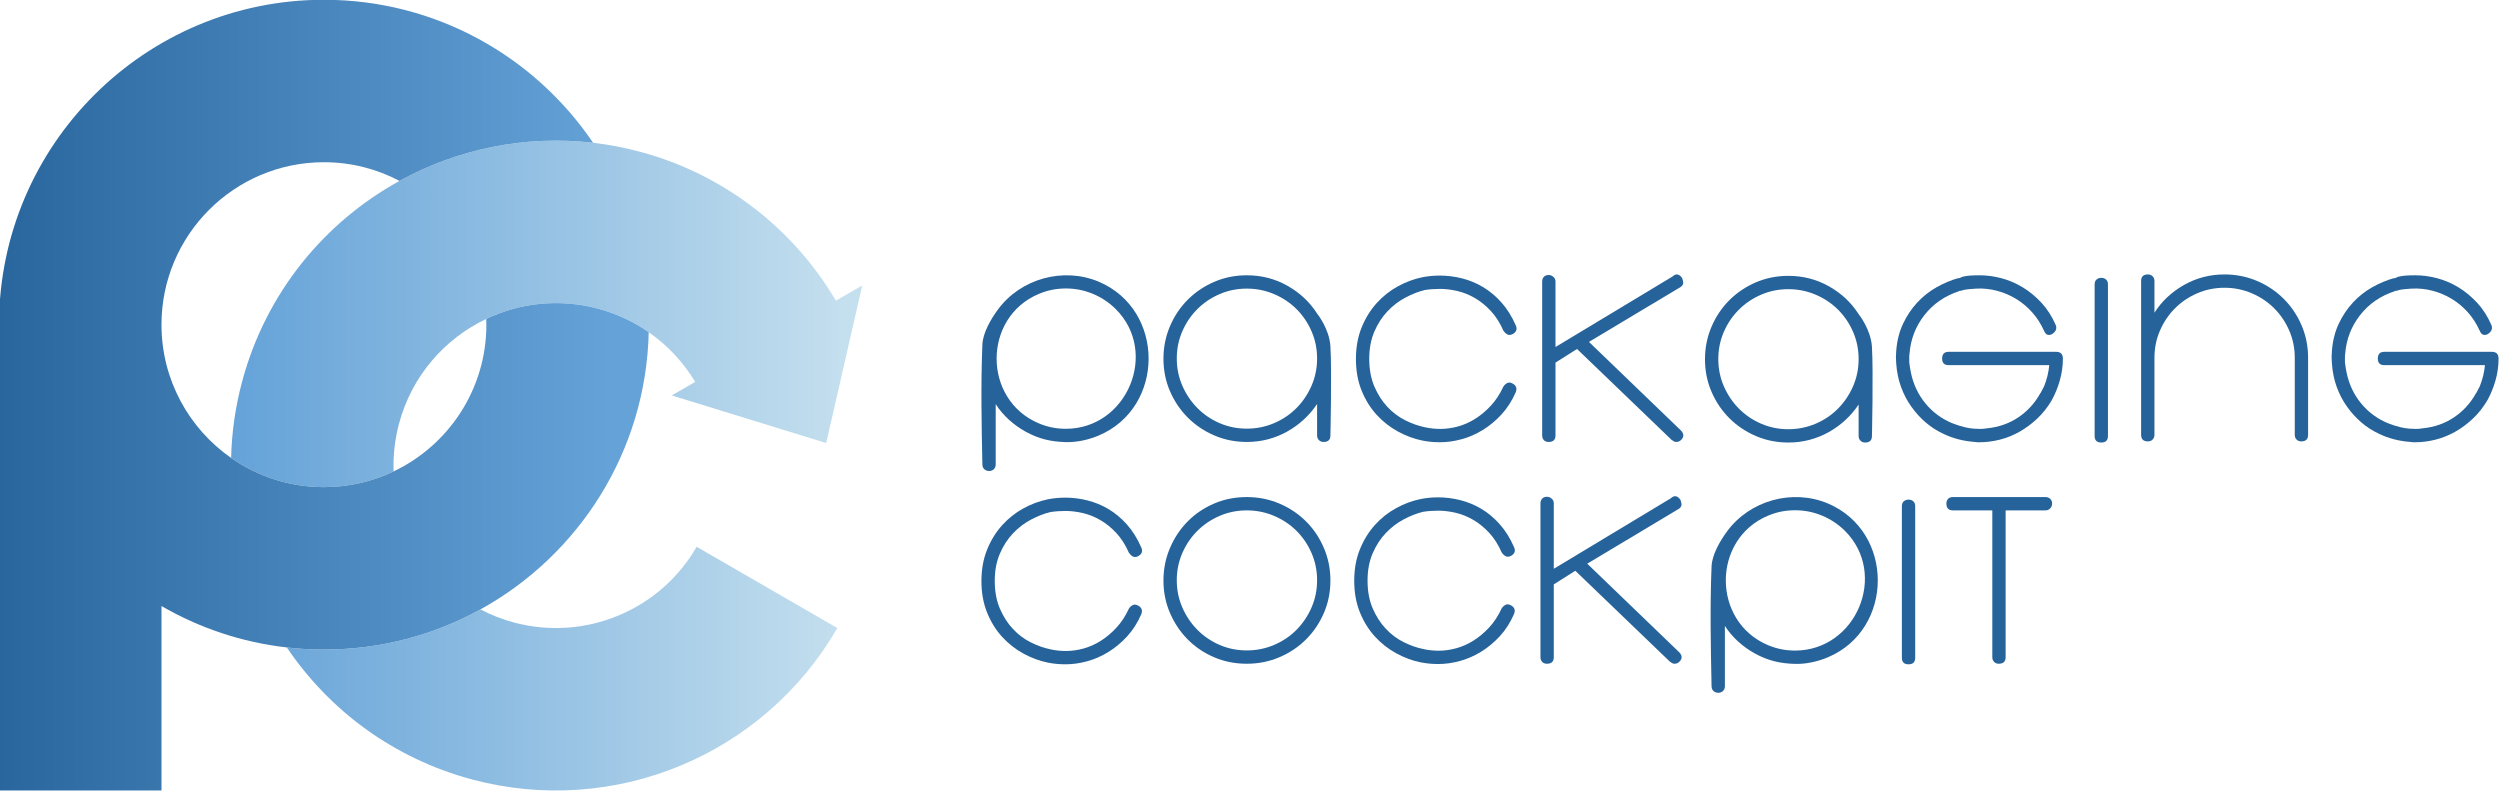 <?xml version="1.0" encoding="UTF-8" standalone="no"?>
<!DOCTYPE svg PUBLIC "-//W3C//DTD SVG 1.1//EN" "http://www.w3.org/Graphics/SVG/1.1/DTD/svg11.dtd">
<svg width="100%" height="100%" viewBox="0 0 1270 402" version="1.1" xmlns="http://www.w3.org/2000/svg" xmlns:xlink="http://www.w3.org/1999/xlink" xml:space="preserve" xmlns:serif="http://www.serif.com/" style="fill-rule:evenodd;clip-rule:evenodd;stroke-linejoin:round;stroke-miterlimit:2;">
    <g transform="matrix(1,0,0,1,-325.363,-92.331)">
        <g transform="matrix(1,0,0,1,113.91,0)">
            <g id="schrift1" transform="matrix(1,0,0,1,215.192,40.813)">
                <g>
                    <g transform="matrix(1,0,0,1,-306.889,-121.821)">
                        <path d="M972.232,332.624C972.232,332.624 978.455,340.299 979,349.256C979.752,361.611 979,394.549 979,394.549C979,396.753 977.848,397.856 975.544,397.856C974.584,397.856 973.792,397.544 973.168,396.92C972.544,396.296 972.232,395.504 972.232,394.544L972.232,378.56C970.312,381.44 968.08,384.056 965.536,386.408C962.992,388.76 960.184,390.8 957.112,392.528C954.04,394.256 950.776,395.576 947.32,396.488C943.864,397.4 940.264,397.856 936.52,397.856C930.664,397.856 925.168,396.754 920.032,394.55C914.896,392.345 910.408,389.327 906.568,385.493C902.728,381.66 899.704,377.18 897.496,372.052C895.288,366.924 894.184,361.438 894.184,355.592C894.184,349.746 895.288,344.236 897.496,339.06C899.704,333.884 902.728,329.38 906.568,325.547C910.408,321.713 914.896,318.695 920.032,316.49C925.168,314.286 930.664,313.184 936.52,313.184C944.008,313.184 950.896,314.96 957.184,318.512C963.472,322.064 968.488,326.768 972.232,332.624ZM936.52,391.088C941.416,391.088 946.048,390.154 950.416,388.286C954.784,386.417 958.576,383.855 961.792,380.597C965.008,377.34 967.552,373.556 969.424,369.244C971.296,364.932 972.232,360.333 972.232,355.448C972.232,350.562 971.296,345.964 969.424,341.652C967.552,337.34 965.008,333.58 961.792,330.371C958.576,327.161 954.784,324.623 950.416,322.754C946.048,320.886 941.416,319.952 936.52,319.952C931.624,319.952 927.016,320.886 922.696,322.754C918.376,324.623 914.608,327.161 911.392,330.371C908.176,333.58 905.632,337.34 903.76,341.652C901.888,345.964 900.952,350.562 900.952,355.448C900.952,360.333 901.888,364.932 903.76,369.244C905.632,373.556 908.176,377.34 911.392,380.597C914.608,383.855 918.376,386.417 922.696,388.286C927.016,390.154 931.624,391.088 936.52,391.088Z" style="fill:rgb(38,99,154);fill-rule:nonzero;"/>
                    </g>
                    <g transform="matrix(1,0,0,1,-31.793,-121.533)">
                        <path d="M972.232,332.624C972.232,332.624 978.455,340.299 979,349.256C979.752,361.611 979,394.549 979,394.549C979,396.753 977.848,397.856 975.544,397.856C974.584,397.856 973.792,397.544 973.168,396.92C972.544,396.296 972.232,395.504 972.232,394.544L972.232,378.56C970.312,381.44 968.08,384.056 965.536,386.408C962.992,388.76 960.184,390.8 957.112,392.528C954.04,394.256 950.776,395.576 947.32,396.488C943.864,397.4 940.264,397.856 936.52,397.856C930.664,397.856 925.168,396.754 920.032,394.55C914.896,392.345 910.408,389.327 906.568,385.493C902.728,381.66 899.704,377.18 897.496,372.052C895.288,366.924 894.184,361.438 894.184,355.592C894.184,349.746 895.288,344.236 897.496,339.06C899.704,333.884 902.728,329.38 906.568,325.547C910.408,321.713 914.896,318.695 920.032,316.49C925.168,314.286 930.664,313.184 936.52,313.184C944.008,313.184 950.896,314.96 957.184,318.512C963.472,322.064 968.488,326.768 972.232,332.624ZM936.52,391.088C941.416,391.088 946.048,390.154 950.416,388.286C954.784,386.417 958.576,383.855 961.792,380.597C965.008,377.34 967.552,373.556 969.424,369.244C971.296,364.932 972.232,360.333 972.232,355.448C972.232,350.562 971.296,345.964 969.424,341.652C967.552,337.34 965.008,333.58 961.792,330.371C958.576,327.161 954.784,324.623 950.416,322.754C946.048,320.886 941.416,319.952 936.52,319.952C931.624,319.952 927.016,320.886 922.696,322.754C918.376,324.623 914.608,327.161 911.392,330.371C908.176,333.58 905.632,337.34 903.76,341.652C901.888,345.964 900.952,350.562 900.952,355.448C900.952,360.333 901.888,364.932 903.76,369.244C905.632,373.556 908.176,377.34 911.392,380.597C914.608,383.855 918.376,386.417 922.696,388.286C927.016,390.154 931.624,391.088 936.52,391.088Z" style="fill:rgb(38,99,154);fill-rule:nonzero;"/>
                    </g>
                    <g transform="matrix(1,0,0,1,-306.889,-121.821)">
                        <path d="M1034.58,398C1031.51,398 1028.54,397.712 1025.66,397.136C1021.43,396.273 1017.3,394.74 1013.27,392.536C1009.24,390.332 1005.64,387.504 1002.48,384.055C999.321,380.604 996.777,376.508 994.85,371.764C992.923,367.02 991.96,361.677 991.96,355.736C991.96,349.793 992.923,344.45 994.85,339.706C996.777,334.962 999.321,330.841 1002.48,327.343C1005.64,323.845 1009.24,320.994 1013.27,318.79C1017.3,316.586 1021.43,315.052 1025.66,314.19C1028.54,313.615 1031.51,313.328 1034.58,313.328C1038.33,313.328 1042.07,313.798 1045.82,314.738C1049.56,315.677 1053.11,317.141 1056.47,319.13C1059.83,321.118 1062.95,323.72 1065.83,326.936C1068.71,330.152 1071.16,334.064 1073.18,338.672C1074.04,340.592 1073.46,342.08 1071.45,343.136C1070.39,343.616 1069.48,343.616 1068.71,343.136C1067.94,342.656 1067.32,342.032 1066.84,341.264C1065.11,337.328 1063,334.016 1060.5,331.328C1058.01,328.64 1055.32,326.456 1052.44,324.776C1049.56,323.096 1046.58,321.896 1043.51,321.176C1040.44,320.456 1037.46,320.096 1034.58,320.096C1033.34,320.096 1032.04,320.144 1030.7,320.24C1029.35,320.336 1028.1,320.479 1026.95,320.67C1023.78,321.436 1020.52,322.706 1017.16,324.479C1013.8,326.252 1010.75,328.575 1008.02,331.45C1005.28,334.323 1003.05,337.772 1001.32,341.796C999.592,345.82 998.728,350.418 998.728,355.592C998.728,360.957 999.592,365.652 1001.32,369.676C1003.05,373.7 1005.26,377.148 1007.94,380.023C1010.63,382.896 1013.66,385.172 1017.02,386.849C1020.38,388.526 1023.69,389.7 1026.95,390.37C1028.2,390.657 1029.5,390.872 1030.84,391.016C1032.18,391.16 1033.53,391.232 1034.87,391.232C1037.75,391.232 1040.7,390.824 1043.73,390.008C1046.75,389.192 1049.68,387.896 1052.51,386.12C1055.34,384.344 1058.01,382.112 1060.5,379.424C1063,376.736 1065.11,373.52 1066.84,369.776C1067.32,369.008 1067.94,368.408 1068.71,367.976C1069.48,367.544 1070.34,367.568 1071.3,368.048C1073.32,369.008 1073.94,370.496 1073.18,372.512C1071.26,376.928 1068.83,380.72 1065.9,383.888C1062.98,387.056 1059.81,389.685 1056.4,391.775C1052.99,393.866 1049.42,395.426 1045.67,396.455C1041.93,397.485 1038.23,398 1034.58,398Z" style="fill:rgb(38,99,154);fill-rule:nonzero;"/>
                    </g>
                    <g transform="matrix(1,0,0,1,-306.889,-121.821)">
                        <path d="M1157.13,392.096C1158.66,393.728 1158.66,395.312 1157.13,396.848C1156.46,397.52 1155.64,397.856 1154.68,397.856C1153.91,397.856 1153.19,397.52 1152.52,396.848L1152.52,396.992L1104.28,350.624L1093.34,357.536L1093.34,394.544C1093.34,396.752 1092.18,397.856 1089.88,397.856C1088.82,397.856 1088.01,397.544 1087.43,396.92C1086.86,396.296 1086.57,395.504 1086.57,394.544L1086.57,316.352C1086.57,315.392 1086.86,314.6 1087.43,313.976C1088.01,313.352 1088.82,313.04 1089.88,313.04C1090.74,313.04 1091.54,313.352 1092.26,313.976C1092.98,314.6 1093.34,315.392 1093.34,316.352L1093.34,349.616L1153.1,313.616L1152.95,313.616C1153.91,312.848 1154.78,312.584 1155.54,312.824C1156.31,313.064 1157.03,313.664 1157.7,314.624C1158.09,315.68 1158.26,316.544 1158.21,317.216C1158.16,317.888 1157.75,318.512 1156.98,319.088L1110.33,347.024L1157.13,392.096Z" style="fill:rgb(38,99,154);fill-rule:nonzero;"/>
                    </g>
                    <g transform="matrix(1,0,0,1,-306.889,-121.821)">
                        <path d="M1351.1,355.52C1351.1,359.264 1350.57,362.984 1349.51,366.68C1348.46,370.376 1347.06,373.76 1345.34,376.832C1343.22,380.384 1340.75,383.48 1337.92,386.12C1335.09,388.76 1332.09,390.968 1328.92,392.744C1325.75,394.52 1322.44,395.84 1318.98,396.704C1315.53,397.568 1312.17,398 1308.9,398L1307.75,398C1307.56,398 1307.34,397.976 1307.1,397.928C1306.86,397.88 1306.65,397.856 1306.46,397.856C1303.58,397.664 1300.74,397.209 1297.96,396.49C1295.18,395.772 1292.54,394.789 1290.04,393.543C1286.97,392.106 1284.09,390.237 1281.4,387.937C1278.71,385.637 1276.29,382.977 1274.13,379.958C1271.97,376.94 1270.22,373.585 1268.87,369.895C1267.53,366.205 1266.71,362.204 1266.42,357.892C1266.23,355.878 1266.23,353.818 1266.42,351.711C1266.81,346.536 1267.96,341.912 1269.88,337.838C1271.8,333.765 1274.2,330.171 1277.08,327.056C1279.96,323.942 1283.22,321.354 1286.87,319.294C1290.52,317.234 1294.22,315.676 1297.96,314.622L1297.82,314.766C1298.39,314.574 1298.78,314.478 1298.97,314.478C1299.35,314.19 1299.78,313.998 1300.26,313.902C1301.32,313.615 1302.57,313.424 1304.01,313.328C1305.45,313.232 1307.03,313.184 1308.76,313.184C1312.41,313.184 1316.1,313.677 1319.85,314.664C1323.59,315.651 1327.19,317.187 1330.65,319.273C1334.1,321.357 1337.3,323.984 1340.22,327.152C1343.15,330.32 1345.58,334.112 1347.5,338.528C1348.17,340.352 1347.5,341.888 1345.48,343.136C1343.56,344 1342.22,343.328 1341.45,341.12L1341.45,341.264C1339.91,337.808 1337.92,334.712 1335.47,331.976C1333.02,329.24 1330.29,326.96 1327.26,325.136C1324.24,323.312 1321,321.945 1317.54,321.035C1314.09,320.126 1310.58,319.764 1307.03,319.952C1305.98,320.048 1305.04,320.12 1304.22,320.168C1303.41,320.216 1302.42,320.336 1301.27,320.528L1301.13,320.528C1300.55,320.72 1300.22,320.816 1300.12,320.816C1299.74,321.008 1299.21,321.104 1298.54,321.104L1298.39,321.248C1291.1,323.648 1285.22,327.704 1280.75,333.416C1276.29,339.128 1273.77,345.632 1273.19,352.928C1273.1,353.408 1273.05,353.84 1273.05,354.224L1273.05,357.392C1273.24,359.12 1273.53,360.896 1273.91,362.72C1275.16,368.672 1277.63,373.88 1281.33,378.344C1285.02,382.808 1289.56,386.144 1294.94,388.352C1297.14,389.216 1299.26,389.888 1301.27,390.368C1302.9,390.752 1304.39,390.992 1305.74,391.088C1306.79,391.184 1307.9,391.232 1309.05,391.232C1310.2,391.232 1311.3,391.136 1312.36,390.944C1318.41,390.368 1323.78,388.496 1328.49,385.328C1333.19,382.16 1336.94,378.032 1339.72,372.944L1339.72,373.088L1341.59,369.488C1342.26,367.76 1342.82,366.032 1343.25,364.304C1343.68,362.576 1343.99,360.752 1344.18,358.832L1293.06,358.832C1290.86,358.832 1289.75,357.728 1289.75,355.52C1289.75,353.216 1290.86,352.064 1293.06,352.064L1347.64,352.064C1349.94,352.064 1351.1,353.216 1351.1,355.52Z" style="fill:rgb(38,99,154);fill-rule:nonzero;"/>
                    </g>
                    <g transform="matrix(1,0,0,1,-306.889,-121.821)">
                        <path d="M1370.61,398.144C1368.35,398.144 1367.22,397.04 1367.22,394.832L1367.22,317.792C1367.22,316.736 1367.54,315.92 1368.18,315.344C1368.82,314.768 1369.63,314.48 1370.61,314.48C1371.59,314.48 1372.4,314.768 1373.04,315.344C1373.67,315.92 1373.99,316.736 1373.99,317.792L1373.99,394.832C1373.99,397.04 1372.86,398.144 1370.61,398.144Z" style="fill:rgb(38,99,154);fill-rule:nonzero;"/>
                    </g>
                    <g transform="matrix(1,0,0,1,-306.889,-121.821)">
                        <path d="M1433.18,312.752C1439.03,312.752 1444.55,313.856 1449.74,316.064C1454.92,318.272 1459.43,321.296 1463.27,325.136C1467.11,328.976 1470.14,333.464 1472.34,338.6C1474.55,343.736 1475.66,349.232 1475.66,355.088L1475.66,394.256C1475.66,396.464 1474.5,397.568 1472.2,397.568C1471.24,397.568 1470.45,397.256 1469.82,396.632C1469.2,396.008 1468.89,395.216 1468.89,394.256L1468.89,355.088C1468.89,350.192 1467.95,345.584 1466.08,341.264C1464.21,336.944 1461.66,333.176 1458.45,329.96C1455.23,326.744 1451.44,324.2 1447.07,322.328C1442.7,320.456 1438.07,319.52 1433.18,319.52C1428.28,319.52 1423.67,320.456 1419.35,322.328C1415.03,324.2 1411.26,326.744 1408.05,329.96C1404.83,333.176 1402.29,336.944 1400.42,341.264C1398.54,345.584 1397.61,350.192 1397.61,355.088L1397.61,394.256C1397.61,395.216 1397.3,396.008 1396.67,396.632C1396.05,397.256 1395.26,397.568 1394.3,397.568C1391.99,397.568 1390.84,396.464 1390.84,394.256L1390.84,316.064C1390.84,313.856 1391.99,312.752 1394.3,312.752C1395.26,312.752 1396.05,313.064 1396.67,313.688C1397.3,314.312 1397.61,315.104 1397.61,316.064L1397.61,332.192C1401.35,326.336 1406.37,321.632 1412.66,318.08C1418.94,314.528 1425.78,312.752 1433.18,312.752Z" style="fill:rgb(38,99,154);fill-rule:nonzero;"/>
                    </g>
                    <g transform="matrix(1,0,0,1,-306.889,-121.821)">
                        <path d="M1572.42,355.52C1572.42,359.264 1571.9,362.984 1570.84,366.68C1569.78,370.376 1568.39,373.76 1566.66,376.832C1564.55,380.384 1562.08,383.48 1559.25,386.12C1556.42,388.76 1553.42,390.968 1550.25,392.744C1547.08,394.52 1543.77,395.84 1540.31,396.704C1536.86,397.568 1533.5,398 1530.23,398L1529.08,398C1528.89,398 1528.67,397.976 1528.43,397.928C1528.19,397.88 1527.98,397.856 1527.78,397.856C1524.9,397.664 1522.07,397.209 1519.29,396.49C1516.5,395.772 1513.86,394.789 1511.37,393.543C1508.3,392.106 1505.42,390.237 1502.73,387.937C1500.04,385.637 1497.62,382.977 1495.46,379.958C1493.3,376.94 1491.54,373.585 1490.2,369.895C1488.86,366.205 1488.04,362.204 1487.75,357.892C1487.56,355.878 1487.56,353.818 1487.75,351.711C1488.14,346.536 1489.29,341.912 1491.21,337.838C1493.13,333.765 1495.53,330.171 1498.41,327.056C1501.29,323.942 1504.55,321.354 1508.2,319.294C1511.85,317.234 1515.54,315.676 1519.29,314.622L1519.14,314.766C1519.72,314.574 1520.1,314.478 1520.3,314.478C1520.68,314.19 1521.11,313.998 1521.59,313.902C1522.65,313.615 1523.9,313.424 1525.34,313.328C1526.78,313.232 1528.36,313.184 1530.09,313.184C1533.74,313.184 1537.43,313.677 1541.18,314.664C1544.92,315.651 1548.52,317.187 1551.98,319.273C1555.43,321.357 1558.62,323.984 1561.55,327.152C1564.48,330.32 1566.9,334.112 1568.82,338.528C1569.5,340.352 1568.82,341.888 1566.81,343.136C1564.89,344 1563.54,343.328 1562.78,341.12L1562.78,341.264C1561.24,337.808 1559.25,334.712 1556.8,331.976C1554.35,329.24 1551.62,326.96 1548.59,325.136C1545.57,323.312 1542.33,321.945 1538.87,321.035C1535.42,320.126 1531.91,319.764 1528.36,319.952C1527.3,320.048 1526.37,320.12 1525.55,320.168C1524.74,320.216 1523.75,320.336 1522.6,320.528L1522.46,320.528C1521.88,320.72 1521.54,320.816 1521.45,320.816C1521.06,321.008 1520.54,321.104 1519.86,321.104L1519.72,321.248C1512.42,323.648 1506.54,327.704 1502.08,333.416C1497.62,339.128 1495.1,345.632 1494.52,352.928C1494.42,353.408 1494.38,353.84 1494.38,354.224L1494.38,357.392C1494.57,359.12 1494.86,360.896 1495.24,362.72C1496.49,368.672 1498.96,373.88 1502.66,378.344C1506.35,382.808 1510.89,386.144 1516.26,388.352C1518.47,389.216 1520.58,389.888 1522.6,390.368C1524.23,390.752 1525.72,390.992 1527.06,391.088C1528.12,391.184 1529.22,391.232 1530.38,391.232C1531.53,391.232 1532.63,391.136 1533.69,390.944C1539.74,390.368 1545.11,388.496 1549.82,385.328C1554.52,382.16 1558.26,378.032 1561.05,372.944L1561.05,373.088L1562.92,369.488C1563.59,367.76 1564.14,366.032 1564.58,364.304C1565.01,362.576 1565.32,360.752 1565.51,358.832L1514.39,358.832C1512.18,358.832 1511.08,357.728 1511.08,355.52C1511.08,353.216 1512.18,352.064 1514.39,352.064L1568.97,352.064C1571.27,352.064 1572.42,353.216 1572.42,355.52Z" style="fill:rgb(38,99,154);fill-rule:nonzero;"/>
                    </g>
                    <g transform="matrix(1,0,0,1,-672.621,-122.175)">
                        <path d="M1174.7,378.992L1174.7,409.664C1174.7,414.123 1167.93,414.018 1167.93,409.664C1167.52,389.375 1167.1,369.061 1167.93,348.784C1168.18,342.638 1172.36,335.657 1175.85,330.912C1187.36,315.246 1209.05,309.225 1227,316.784C1260.87,331.047 1260.81,380.745 1226.94,394.976C1221.92,397.087 1215.87,398.442 1210.39,398.288C1202.67,398.071 1196.67,396.691 1189.87,392.96C1183.91,389.685 1178.36,384.763 1174.7,378.992ZM1210.34,391.52C1241.39,391.52 1257.77,352.704 1235.66,330.68C1232.41,327.442 1228.49,324.825 1224.26,323.048C1219.74,321.147 1215.25,320.24 1210.34,320.24C1205.44,320.24 1200.99,321.138 1196.48,323.048C1168.06,335.091 1168.07,376.634 1196.48,388.712C1200.98,390.622 1205.45,391.52 1210.34,391.52Z" style="fill:rgb(38,99,154);fill-rule:nonzero;"/>
                    </g>
                </g>
                <g transform="matrix(1,0,0,1,-306.457,-9.157)">
                    <g transform="matrix(1,0,0,1,796.103,297.344)">
                        <path d="M47.808,100.8C44.736,100.8 41.76,100.512 38.88,99.936C34.656,99.073 30.528,97.54 26.496,95.336C22.464,93.132 18.867,90.304 15.706,86.855C12.545,83.404 10.001,79.308 8.074,74.564C6.147,69.82 5.184,64.477 5.184,58.536C5.184,52.593 6.147,47.25 8.074,42.506C10.001,37.762 12.545,33.641 15.706,30.143C18.867,26.645 22.464,23.794 26.496,21.59C30.528,19.386 34.656,17.852 38.88,16.99C41.76,16.415 44.736,16.128 47.808,16.128C51.552,16.128 55.296,16.598 59.04,17.538C62.784,18.477 66.336,19.941 69.696,21.93C73.056,23.918 76.176,26.52 79.056,29.736C81.936,32.952 84.384,36.864 86.4,41.472C87.264,43.392 86.688,44.88 84.672,45.936C83.616,46.416 82.704,46.416 81.936,45.936C81.168,45.456 80.544,44.832 80.064,44.064C78.336,40.128 76.224,36.816 73.728,34.128C71.232,31.44 68.544,29.256 65.664,27.576C62.784,25.896 59.808,24.696 56.736,23.976C53.664,23.256 50.688,22.896 47.808,22.896C46.56,22.896 45.264,22.944 43.92,23.04C42.576,23.136 41.328,23.279 40.176,23.47C37.008,24.236 33.744,25.506 30.384,27.279C27.024,29.052 23.976,31.375 21.24,34.25C18.504,37.123 16.272,40.572 14.544,44.596C12.816,48.62 11.952,53.218 11.952,58.392C11.952,63.757 12.816,68.452 14.544,72.476C16.272,76.5 18.48,79.948 21.168,82.822C23.856,85.696 26.88,87.972 30.24,89.649C33.6,91.326 36.912,92.5 40.176,93.17C41.424,93.457 42.72,93.672 44.064,93.816C45.408,93.96 46.752,94.032 48.096,94.032C50.976,94.032 53.928,93.624 56.952,92.808C59.976,91.992 62.904,90.696 65.736,88.92C68.568,87.144 71.232,84.912 73.728,82.224C76.224,79.536 78.336,76.32 80.064,72.576C80.544,71.808 81.168,71.208 81.936,70.776C82.704,70.344 83.568,70.368 84.528,70.848C86.544,71.808 87.168,73.296 86.4,75.312C84.48,79.728 82.056,83.52 79.128,86.688C76.2,89.856 73.032,92.485 69.624,94.575C66.216,96.666 62.64,98.226 58.896,99.255C55.152,100.285 51.456,100.8 47.808,100.8Z" style="fill:rgb(38,99,154);fill-rule:nonzero;"/>
                    </g>
                    <path d="M936.088,397.856C930.136,397.856 924.592,396.754 919.456,394.55C914.32,392.345 909.856,389.327 906.064,385.493C902.272,381.66 899.272,377.18 897.064,372.052C894.856,366.924 893.752,361.438 893.752,355.592C893.752,349.746 894.856,344.236 897.064,339.06C899.272,333.884 902.272,329.38 906.064,325.547C909.856,321.713 914.32,318.695 919.456,316.49C924.592,314.286 930.136,313.184 936.088,313.184C941.944,313.184 947.464,314.286 952.648,316.49C957.832,318.695 962.344,321.713 966.184,325.547C970.024,329.38 973.048,333.884 975.256,339.06C977.464,344.236 978.568,349.746 978.568,355.592C978.568,361.438 977.464,366.924 975.256,372.052C973.048,377.18 970.024,381.66 966.184,385.493C962.344,389.327 957.832,392.345 952.648,394.55C947.464,396.754 941.944,397.856 936.088,397.856ZM936.088,319.952C931.192,319.952 926.584,320.886 922.264,322.754C917.944,324.623 914.176,327.161 910.96,330.371C907.744,333.58 905.2,337.34 903.328,341.652C901.456,345.964 900.52,350.562 900.52,355.448C900.52,360.333 901.456,364.932 903.328,369.244C905.2,373.556 907.744,377.34 910.96,380.597C914.176,383.855 917.944,386.417 922.264,388.286C926.584,390.154 931.192,391.088 936.088,391.088C940.984,391.088 945.616,390.154 949.984,388.286C954.352,386.417 958.144,383.855 961.36,380.597C964.576,377.34 967.12,373.556 968.992,369.244C970.864,364.932 971.8,360.333 971.8,355.448C971.8,350.562 970.864,345.964 968.992,341.652C967.12,337.34 964.576,333.58 961.36,330.371C958.144,327.161 954.352,324.623 949.984,322.754C945.616,320.886 940.984,319.952 936.088,319.952Z" style="fill:rgb(38,99,154);fill-rule:nonzero;"/>
                    <path d="M1033.29,398C1030.22,398 1027.24,397.712 1024.36,397.136C1020.14,396.273 1016.01,394.74 1011.98,392.536C1007.94,390.332 1004.35,387.504 1001.19,384.055C998.025,380.604 995.481,376.508 993.554,371.764C991.627,367.02 990.664,361.677 990.664,355.736C990.664,349.793 991.627,344.45 993.554,339.706C995.481,334.962 998.025,330.841 1001.19,327.343C1004.35,323.845 1007.94,320.994 1011.98,318.79C1016.01,316.586 1020.14,315.052 1024.36,314.19C1027.24,313.615 1030.22,313.328 1033.29,313.328C1037.03,313.328 1040.78,313.798 1044.52,314.738C1048.26,315.677 1051.82,317.141 1055.18,319.13C1058.54,321.118 1061.66,323.72 1064.54,326.936C1067.42,330.152 1069.86,334.064 1071.88,338.672C1072.74,340.592 1072.17,342.08 1070.15,343.136C1069.1,343.616 1068.18,343.616 1067.42,343.136C1066.65,342.656 1066.02,342.032 1065.54,341.264C1063.82,337.328 1061.7,334.016 1059.21,331.328C1056.71,328.64 1054.02,326.456 1051.14,324.776C1048.26,323.096 1045.29,321.896 1042.22,321.176C1039.14,320.456 1036.17,320.096 1033.29,320.096C1032.04,320.096 1030.74,320.144 1029.4,320.24C1028.06,320.336 1026.81,320.479 1025.66,320.67C1022.49,321.436 1019.22,322.706 1015.86,324.479C1012.5,326.252 1009.46,328.575 1006.72,331.45C1003.98,334.323 1001.75,337.772 1000.02,341.796C998.296,345.82 997.432,350.418 997.432,355.592C997.432,360.957 998.296,365.652 1000.02,369.676C1001.75,373.7 1003.96,377.148 1006.65,380.023C1009.34,382.896 1012.36,385.172 1015.72,386.849C1019.08,388.526 1022.39,389.7 1025.66,390.37C1026.9,390.657 1028.2,390.872 1029.54,391.016C1030.89,391.16 1032.23,391.232 1033.58,391.232C1036.46,391.232 1039.41,390.824 1042.43,390.008C1045.46,389.192 1048.38,387.896 1051.22,386.12C1054.05,384.344 1056.71,382.112 1059.21,379.424C1061.7,376.736 1063.82,373.52 1065.54,369.776C1066.02,369.008 1066.65,368.408 1067.42,367.976C1068.18,367.544 1069.05,367.568 1070.01,368.048C1072.02,369.008 1072.65,370.496 1071.88,372.512C1069.96,376.928 1067.54,380.72 1064.61,383.888C1061.68,387.056 1058.51,389.685 1055.1,391.775C1051.7,393.866 1048.12,395.426 1044.38,396.455C1040.63,397.485 1036.94,398 1033.29,398Z" style="fill:rgb(38,99,154);fill-rule:nonzero;"/>
                    <path d="M1155.83,392.096C1157.37,393.728 1157.37,395.312 1155.83,396.848C1155.16,397.52 1154.34,397.856 1153.38,397.856C1152.62,397.856 1151.9,397.52 1151.22,396.848L1151.22,396.992L1102.98,350.624L1092.04,357.536L1092.04,394.544C1092.04,396.752 1090.89,397.856 1088.58,397.856C1087.53,397.856 1086.71,397.544 1086.14,396.92C1085.56,396.296 1085.27,395.504 1085.27,394.544L1085.27,316.352C1085.27,315.392 1085.56,314.6 1086.14,313.976C1086.71,313.352 1087.53,313.04 1088.58,313.04C1089.45,313.04 1090.24,313.352 1090.96,313.976C1091.68,314.6 1092.04,315.392 1092.04,316.352L1092.04,349.616L1151.8,313.616L1151.66,313.616C1152.62,312.848 1153.48,312.584 1154.25,312.824C1155.02,313.064 1155.74,313.664 1156.41,314.624C1156.79,315.68 1156.96,316.544 1156.91,317.216C1156.86,317.888 1156.46,318.512 1155.69,319.088L1109.03,347.024L1155.83,392.096Z" style="fill:rgb(38,99,154);fill-rule:nonzero;"/>
                    <path d="M1272.26,398.144C1270,398.144 1268.87,397.04 1268.87,394.832L1268.87,317.792C1268.87,316.736 1269.19,315.92 1269.83,315.344C1270.47,314.768 1271.28,314.48 1272.26,314.48C1273.24,314.48 1274.05,314.768 1274.68,315.344C1275.32,315.92 1275.64,316.736 1275.64,317.792L1275.64,394.832C1275.64,397.04 1274.51,398.144 1272.26,398.144Z" style="fill:rgb(38,99,154);fill-rule:nonzero;"/>
                    <path d="M1341.86,313.184C1342.83,313.184 1343.62,313.49 1344.25,314.101C1344.88,314.712 1345.19,315.487 1345.19,316.426C1345.19,317.367 1344.88,318.189 1344.25,318.895C1343.61,319.599 1342.81,319.952 1341.84,319.952L1321.58,319.952L1321.58,394.544C1321.58,396.752 1320.4,397.856 1318.05,397.856C1317.11,397.856 1316.34,397.544 1315.73,396.92C1315.11,396.296 1314.81,395.504 1314.81,394.544L1314.81,319.952L1294.79,319.952C1292.58,319.952 1291.48,318.777 1291.48,316.426C1291.48,315.487 1291.77,314.712 1292.35,314.101C1292.93,313.49 1293.75,313.184 1294.81,313.184L1341.86,313.184Z" style="fill:rgb(38,99,154);fill-rule:nonzero;"/>
                    <g transform="matrix(1,0,0,1,4.26,-0.354)">
                        <path d="M1174.7,378.992L1174.7,409.664C1174.7,414.123 1167.93,414.018 1167.93,409.664C1167.52,389.375 1167.1,369.061 1167.93,348.784C1168.18,342.638 1172.36,335.657 1175.85,330.912C1187.36,315.246 1209.05,309.225 1227,316.784C1260.87,331.047 1260.81,380.745 1226.94,394.976C1221.92,397.087 1215.87,398.442 1210.39,398.288C1202.67,398.071 1196.67,396.691 1189.87,392.96C1183.91,389.685 1178.36,384.763 1174.7,378.992ZM1210.34,391.52C1241.39,391.52 1257.77,352.704 1235.66,330.68C1232.41,327.442 1228.49,324.825 1224.26,323.048C1219.74,321.147 1215.25,320.24 1210.34,320.24C1205.44,320.24 1200.99,321.138 1196.48,323.048C1168.06,335.091 1168.07,376.634 1196.48,388.712C1200.98,390.622 1205.45,391.52 1210.34,391.52Z" style="fill:rgb(38,99,154);fill-rule:nonzero;"/>
                    </g>
                </g>
            </g>
            <g transform="matrix(1,0,0,1,103.452,-45.669)">
                <g transform="matrix(0.627,0,0,0.627,-521.999,-5.695)">
                    <g id="C">
                        <path d="M1394.05,722.903C1402.49,727.375 1411.56,730.95 1421.17,733.524C1478.71,748.942 1539.43,723.79 1569.22,672.2L1683.2,738.008C1623.63,841.187 1502.18,891.491 1387.1,860.656C1323.39,843.584 1271.42,804.488 1237.17,753.744C1247.03,754.888 1257.06,755.466 1267.23,755.466C1313.2,755.466 1356.43,743.658 1394.05,722.903ZM1568.05,538.599C1558.39,522.534 1545.51,508.863 1530.39,498.351L1529.81,497.948C1517.58,489.533 1503.91,483.174 1489.3,479.26C1458.1,470.901 1426.5,474.502 1399.37,487.279L1398.73,487.583C1365.13,503.548 1338.48,533.602 1328.1,572.327C1324.62,585.308 1323.22,598.359 1323.69,611.127C1306.58,619.289 1287.43,623.85 1267.23,623.85C1239.28,623.85 1213.35,615.117 1192.04,600.205C1192.52,579.693 1195.43,558.933 1200.97,538.262C1220.29,466.174 1267.8,409.108 1328.47,375.757C1338.3,380.928 1347.38,387.305 1355.54,394.688C1347.38,387.303 1338.29,380.926 1328.47,375.757C1375.24,350.038 1429.82,338.412 1485.32,344.869L1486.51,345.008C1498.78,346.475 1511.09,348.839 1523.36,352.128C1590.06,369.999 1647.03,413.347 1682.04,472.786L1703.36,460.474L1674.19,588.129L1549.05,549.566L1568.05,538.599ZM1530.33,483.714C1530.34,483.893 1530.34,484.071 1530.35,484.248C1530.35,484.424 1530.36,484.6 1530.36,484.776C1530.35,484.422 1530.34,484.068 1530.33,483.714Z" style="fill:url(#_Linear1);"/>
                    </g>
                </g>
                <g transform="matrix(0.627,0,0,0.627,-521.999,-5.695)">
                    <g id="P">
                        <path d="M1004,491.382C1004.47,346.479 1122.24,229 1267.23,229C1357.93,229 1437.98,274.971 1485.32,344.869C1429.82,338.42 1375.24,350.041 1328.47,375.757C1310.19,366.081 1289.35,360.617 1267.23,360.617C1194.59,360.617 1135.62,419.592 1135.62,492.233C1135.62,536.922 1157.94,576.439 1192.04,600.205C1213.35,615.117 1239.28,623.85 1267.23,623.85C1287.43,623.85 1306.58,619.289 1323.69,611.127C1368.12,589.991 1398.85,544.673 1398.85,492.233L1398.73,487.583C1426,474.559 1457.86,470.835 1489.3,479.26C1504.14,483.236 1518.01,489.735 1530.39,498.351C1528.18,595.1 1473.66,679.02 1394.05,722.903C1367.04,708.766 1346.32,685.864 1334.54,658.837C1346.32,685.869 1367.04,708.77 1394.05,722.903C1356.43,743.658 1313.2,755.466 1267.23,755.466C1257.06,755.466 1247.03,754.888 1237.17,753.744C1200.51,749.572 1166.13,737.858 1135.62,720.194L1135.62,869.625L1004,869.625L1004,492.233L1004,491.382Z" style="fill:url(#_Linear2);"/>
                    </g>
                </g>
            </g>
        </g>
    </g>
    <defs>
        <linearGradient id="_Linear1" x1="0" y1="0" x2="1" y2="0" gradientUnits="userSpaceOnUse" gradientTransform="matrix(494.956,0,0,494.956,1192.04,588.129)"><stop offset="0" style="stop-color:rgb(100,162,216);stop-opacity:1"/><stop offset="1" style="stop-color:rgb(196,223,238);stop-opacity:1"/></linearGradient>
        <linearGradient id="_Linear2" x1="0" y1="0" x2="1" y2="0" gradientUnits="userSpaceOnUse" gradientTransform="matrix(519,-1.452,1.452,519,979,499.803)"><stop offset="0" style="stop-color:rgb(38,99,154);stop-opacity:1"/><stop offset="1" style="stop-color:rgb(100,162,216);stop-opacity:1"/></linearGradient>
    </defs>
</svg>
